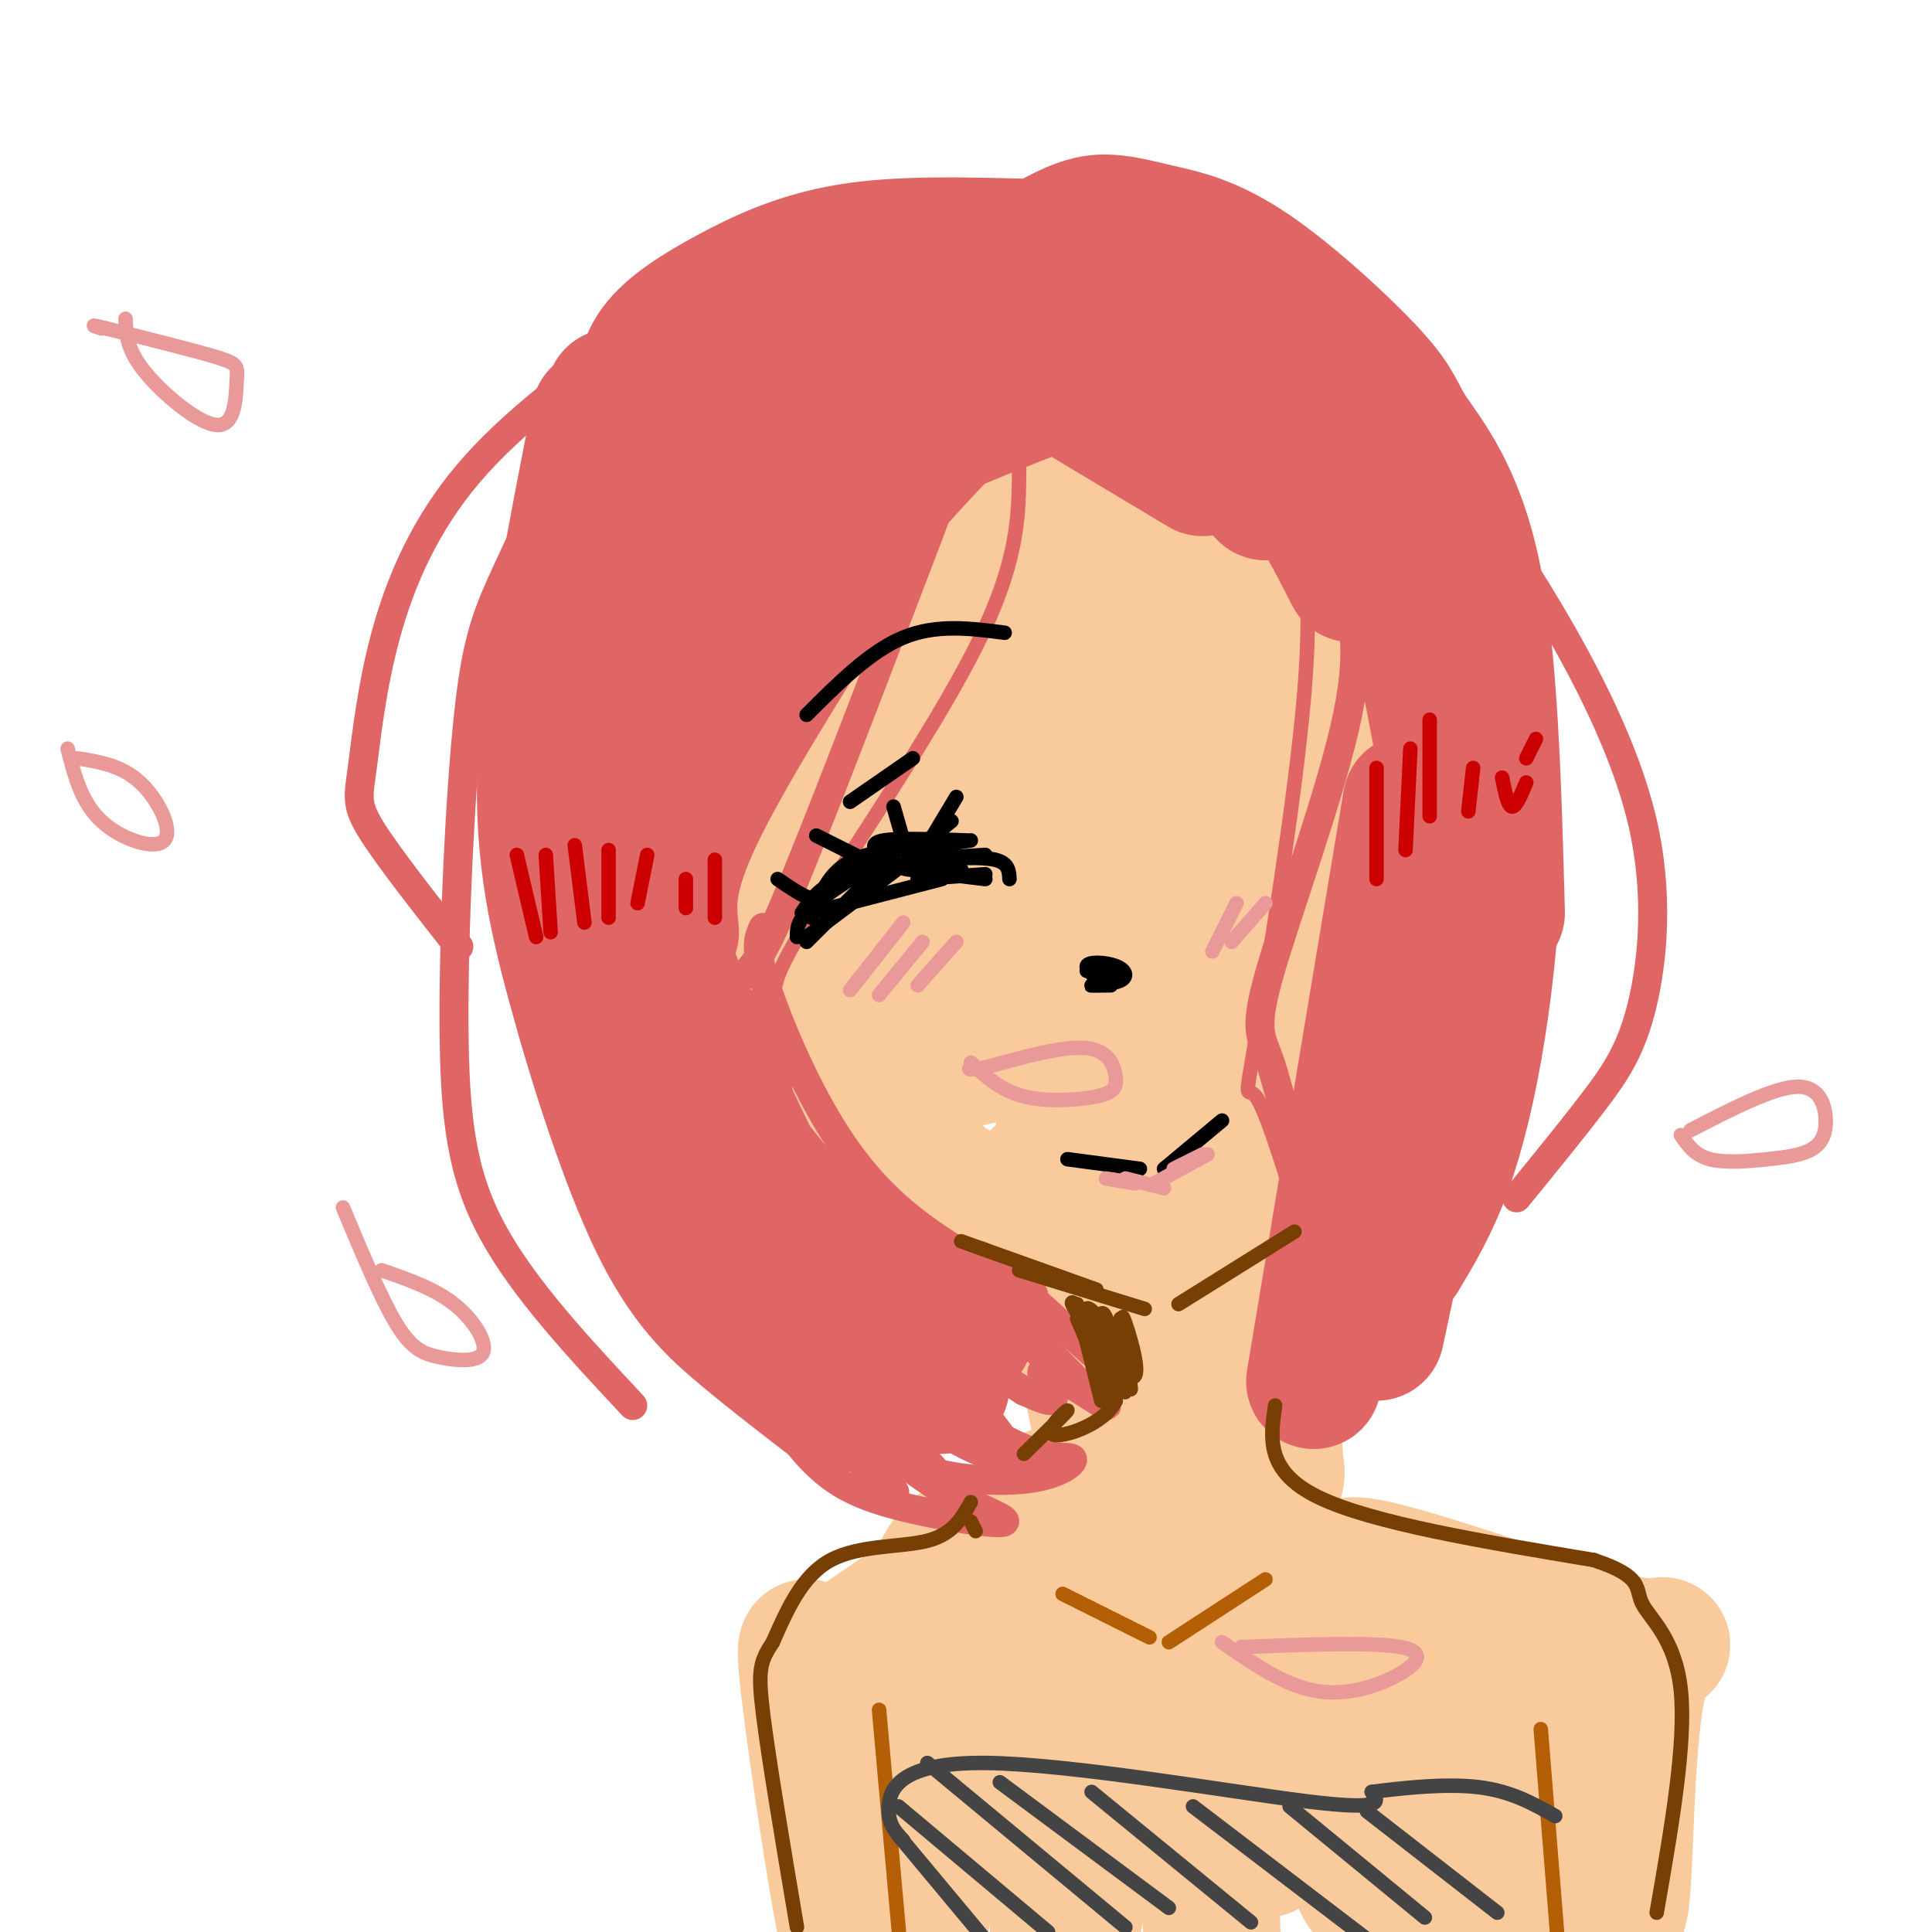 <svg viewBox='0 0 400 400' version='1.1' xmlns='http://www.w3.org/2000/svg' xmlns:xlink='http://www.w3.org/1999/xlink'><g fill='none' stroke='rgb(249,203,156)' stroke-width='28' stroke-linecap='round' stroke-linejoin='round'><path d='M123,114c8.750,23.500 17.500,47.000 25,64c7.500,17.000 13.750,27.500 20,38'/><path d='M131,112c-3.286,-11.292 -6.571,-22.583 -2,-8c4.571,14.583 17.000,55.042 26,78c9.000,22.958 14.571,28.417 20,33c5.429,4.583 10.714,8.292 16,12'/><path d='M148,112c-0.800,2.511 -1.600,5.022 1,14c2.600,8.978 8.600,24.422 18,41c9.400,16.578 22.200,34.289 35,52'/><path d='M165,93c6.750,23.833 13.500,47.667 22,69c8.500,21.333 18.750,40.167 29,59'/><path d='M183,95c0.750,-4.083 1.500,-8.167 8,11c6.500,19.167 18.750,61.583 31,104'/><path d='M213,82c0.000,0.000 28.000,119.000 28,119'/><path d='M238,86c0.000,0.000 17.000,85.000 17,85'/><path d='M256,81c1.827,-0.804 3.655,-1.607 6,4c2.345,5.607 5.208,17.625 8,38c2.792,20.375 5.512,49.107 6,66c0.488,16.893 -1.256,21.946 -3,27'/><path d='M272,114c1.278,0.614 2.556,1.228 4,3c1.444,1.772 3.053,4.701 3,17c-0.053,12.299 -1.767,33.967 -4,48c-2.233,14.033 -4.986,20.432 -8,27c-3.014,6.568 -6.290,13.305 -9,17c-2.710,3.695 -4.855,4.347 -7,5'/><path d='M144,192c0.064,3.581 0.128,7.161 1,10c0.872,2.839 2.553,4.936 9,12c6.447,7.064 17.659,19.094 29,27c11.341,7.906 22.812,11.687 29,13c6.188,1.313 7.094,0.156 8,-1'/><path d='M174,221c1.422,4.156 2.844,8.311 13,17c10.156,8.689 29.044,21.911 42,15c12.956,-6.911 19.978,-33.956 27,-61'/><path d='M253,212c-2.480,14.074 -4.961,28.147 -4,30c0.961,1.853 5.363,-8.515 10,-26c4.637,-17.485 9.507,-42.087 8,-38c-1.507,4.087 -9.392,36.863 -14,52c-4.608,15.137 -5.938,12.636 -8,12c-2.062,-0.636 -4.857,0.592 -7,0c-2.143,-0.592 -3.636,-3.006 -6,-8c-2.364,-4.994 -5.601,-12.570 -7,-19c-1.399,-6.430 -0.961,-11.715 0,-14c0.961,-2.285 2.443,-1.571 4,4c1.557,5.571 3.188,16.000 2,25c-1.188,9.000 -5.197,16.571 -7,18c-1.803,1.429 -1.402,-3.286 -1,-8'/><path d='M223,240c-0.166,-4.266 -0.082,-10.932 3,-22c3.082,-11.068 9.161,-26.538 13,-33c3.839,-6.462 5.439,-3.917 7,-2c1.561,1.917 3.085,3.207 4,8c0.915,4.793 1.222,13.089 0,21c-1.222,7.911 -3.972,15.437 -7,22c-3.028,6.563 -6.333,12.162 -8,10c-1.667,-2.162 -1.697,-12.086 3,-25c4.697,-12.914 14.121,-28.819 20,-37c5.879,-8.181 8.214,-8.637 10,-6c1.786,2.637 3.022,8.368 4,15c0.978,6.632 1.699,14.164 -4,26c-5.699,11.836 -17.816,27.977 -23,34c-5.184,6.023 -3.434,1.929 -3,-1c0.434,-2.929 -0.447,-4.694 0,-8c0.447,-3.306 2.224,-8.153 4,-13'/><path d='M259,98c1.155,0.104 2.309,0.207 4,-1c1.691,-1.207 3.917,-3.726 9,14c5.083,17.726 13.022,55.695 13,77c-0.022,21.305 -8.006,25.944 -17,35c-8.994,9.056 -18.997,22.528 -29,36'/><path d='M236,238c-3.218,-0.919 -6.437,-1.838 -2,14c4.437,15.838 16.529,48.432 12,40c-4.529,-8.432 -25.678,-57.889 -26,-57c-0.322,0.889 20.182,52.124 21,57c0.818,4.876 -18.052,-36.607 -24,-46c-5.948,-9.393 1.026,13.303 8,36'/><path d='M225,282c2.410,11.984 4.435,23.945 6,15c1.565,-8.945 2.671,-38.795 5,-49c2.329,-10.205 5.880,-0.763 10,15c4.120,15.763 8.808,37.848 9,32c0.192,-5.848 -4.114,-39.629 -4,-49c0.114,-9.371 4.646,5.669 8,22c3.354,16.331 5.530,33.952 5,36c-0.530,2.048 -3.765,-11.476 -7,-25'/><path d='M257,279c-0.295,-0.867 2.467,9.466 5,17c2.533,7.534 4.836,12.271 -3,13c-7.836,0.729 -25.813,-2.549 -36,-1c-10.187,1.549 -12.585,7.923 -5,5c7.585,-2.923 25.151,-15.145 18,-11c-7.151,4.145 -39.020,24.657 -54,35c-14.980,10.343 -13.072,10.515 -11,11c2.072,0.485 4.306,1.281 7,0c2.694,-1.281 5.847,-4.641 9,-8'/><path d='M187,340c5.117,-9.215 13.411,-28.251 12,-14c-1.411,14.251 -12.525,61.791 -17,64c-4.475,2.209 -2.309,-40.911 -1,-49c1.309,-8.089 1.762,18.855 1,35c-0.762,16.145 -2.740,21.493 -4,25c-1.260,3.507 -1.801,5.175 -4,-7c-2.199,-12.175 -6.057,-38.193 -7,-48c-0.943,-9.807 1.028,-3.404 3,3'/><path d='M170,349c2.986,20.333 8.952,69.665 15,66c6.048,-3.665 12.177,-60.328 16,-83c3.823,-22.672 5.340,-11.354 7,-7c1.660,4.354 3.463,1.745 6,3c2.537,1.255 5.809,6.374 6,29c0.191,22.626 -2.697,62.759 0,53c2.697,-9.759 10.981,-69.410 16,-90c5.019,-20.590 6.774,-2.120 9,10c2.226,12.120 4.922,17.892 6,28c1.078,10.108 0.539,24.554 0,39'/><path d='M251,397c0.420,13.221 1.469,26.773 0,7c-1.469,-19.773 -5.457,-72.871 -6,-93c-0.543,-20.129 2.360,-7.287 6,1c3.640,8.287 8.018,12.021 14,27c5.982,14.979 13.568,41.204 11,41c-2.568,-0.204 -15.288,-26.836 -25,-42c-9.712,-15.164 -16.414,-18.859 -5,-18c11.414,0.859 40.946,6.271 55,11c14.054,4.729 12.630,8.773 11,11c-1.630,2.227 -3.466,2.636 -6,2c-2.534,-0.636 -5.767,-2.318 -9,-4'/><path d='M297,340c-8.275,-5.310 -24.463,-16.586 -16,-16c8.463,0.586 41.577,13.035 55,16c13.423,2.965 7.155,-3.553 4,6c-3.155,9.553 -3.197,35.179 -4,45c-0.803,9.821 -2.367,3.838 -4,2c-1.633,-1.838 -3.337,0.469 -6,-5c-2.663,-5.469 -6.287,-18.716 -7,-25c-0.713,-6.284 1.483,-5.607 4,-2c2.517,3.607 5.355,10.142 7,17c1.645,6.858 2.097,14.039 2,19c-0.097,4.961 -0.742,7.703 -3,5c-2.258,-2.703 -6.129,-10.852 -10,-19'/><path d='M319,383c-7.176,-14.001 -20.118,-39.505 -23,-37c-2.882,2.505 4.294,33.018 6,46c1.706,12.982 -2.059,8.433 -3,11c-0.941,2.567 0.943,12.252 -4,-2c-4.943,-14.252 -16.714,-52.439 -19,-60c-2.286,-7.561 4.914,15.503 8,29c3.086,13.497 2.059,17.426 1,20c-1.059,2.574 -2.150,3.793 -5,-5c-2.850,-8.793 -7.460,-27.598 -9,-32c-1.540,-4.402 -0.012,5.599 -1,13c-0.988,7.401 -4.494,12.200 -8,17'/></g>
<g fill='none' stroke='rgb(224,102,102)' stroke-width='28' stroke-linecap='round' stroke-linejoin='round'><path d='M133,85c-3.000,20.000 -6.000,40.000 -7,54c-1.000,14.000 0.000,22.000 1,30'/><path d='M127,82c-2.340,6.153 -4.679,12.306 -6,26c-1.321,13.694 -1.622,34.928 -1,51c0.622,16.072 2.167,26.981 4,34c1.833,7.019 3.952,10.148 6,12c2.048,1.852 4.024,2.426 6,3'/><path d='M127,97c1.178,31.311 2.356,62.622 4,81c1.644,18.378 3.756,23.822 7,30c3.244,6.178 7.622,13.089 12,20'/><path d='M127,139c-0.077,11.899 -0.155,23.798 5,42c5.155,18.202 15.542,42.708 22,56c6.458,13.292 8.988,15.369 16,20c7.012,4.631 18.506,11.815 30,19'/><path d='M150,218c-1.518,-1.161 -3.036,-2.321 -3,0c0.036,2.321 1.625,8.125 2,11c0.375,2.875 -0.464,2.821 7,12c7.464,9.179 23.232,27.589 39,46'/><path d='M124,86c-4.927,24.939 -9.853,49.879 -11,69c-1.147,19.121 1.486,32.424 6,49c4.514,16.576 10.907,36.424 17,49c6.093,12.576 11.884,17.879 18,23c6.116,5.121 12.558,10.061 19,15'/><path d='M122,131c-0.083,-3.333 -0.167,-6.667 2,-12c2.167,-5.333 6.583,-12.667 11,-20'/><path d='M139,193c-0.583,-5.500 -1.167,-11.000 5,-24c6.167,-13.000 19.083,-33.500 32,-54'/><path d='M144,168c7.750,-19.667 15.500,-39.333 20,-54c4.500,-14.667 5.750,-24.333 7,-34'/><path d='M146,140c-1.417,-4.917 -2.833,-9.833 -2,-19c0.833,-9.167 3.917,-22.583 7,-36'/><path d='M132,114c-2.315,0.357 -4.631,0.714 -5,-4c-0.369,-4.714 1.208,-14.500 5,-22c3.792,-7.500 9.798,-12.714 16,-17c6.202,-4.286 12.601,-7.643 19,-11'/><path d='M133,84c0.101,-4.089 0.202,-8.179 3,-12c2.798,-3.821 8.292,-7.375 15,-11c6.708,-3.625 14.631,-7.321 25,-9c10.369,-1.679 23.185,-1.339 36,-1'/><path d='M163,113c2.250,-4.833 4.500,-9.667 13,-15c8.500,-5.333 23.250,-11.167 38,-17'/><path d='M172,124c-1.711,0.244 -3.422,0.489 -2,-3c1.422,-3.489 5.978,-10.711 15,-21c9.022,-10.289 22.511,-23.644 36,-37'/><path d='M197,63c-1.708,-1.750 -3.417,-3.500 0,-4c3.417,-0.500 11.958,0.250 20,2c8.042,1.750 15.583,4.500 20,7c4.417,2.500 5.708,4.750 7,7'/><path d='M182,69c5.622,-0.311 11.244,-0.622 14,-1c2.756,-0.378 2.644,-0.822 11,4c8.356,4.822 25.178,14.911 42,25'/><path d='M177,72c-0.792,-1.821 -1.583,-3.643 8,-4c9.583,-0.357 29.542,0.750 43,4c13.458,3.250 20.417,8.643 25,14c4.583,5.357 6.792,10.679 9,16'/><path d='M211,52c2.600,0.556 5.200,1.111 14,7c8.800,5.889 23.800,17.111 34,28c10.200,10.889 15.600,21.444 21,32'/><path d='M234,60c3.214,-0.107 6.429,-0.214 16,10c9.571,10.214 25.500,30.750 34,43c8.500,12.250 9.571,16.214 11,23c1.429,6.786 3.214,16.393 5,26'/><path d='M225,59c4.304,-1.113 8.607,-2.226 17,0c8.393,2.226 20.875,7.792 29,14c8.125,6.208 11.893,13.060 16,24c4.107,10.940 8.554,25.970 13,41'/><path d='M219,49c2.829,-1.413 5.657,-2.826 9,-3c3.343,-0.174 7.199,0.891 12,2c4.801,1.109 10.546,2.261 19,8c8.454,5.739 19.617,16.064 25,22c5.383,5.936 4.988,7.483 8,12c3.012,4.517 9.432,12.005 13,29c3.568,16.995 4.284,43.498 5,70'/><path d='M297,121c2.976,16.446 5.952,32.893 8,46c2.048,13.107 3.167,22.875 1,37c-2.167,14.125 -7.619,32.607 -10,39c-2.381,6.393 -1.690,0.696 -1,-5'/><path d='M302,193c1.301,-11.520 2.603,-23.040 4,-26c1.397,-2.960 2.890,2.640 3,12c0.110,9.360 -1.163,22.482 -3,34c-1.837,11.518 -4.239,21.434 -7,29c-2.761,7.566 -5.880,12.783 -9,18'/><path d='M301,208c1.867,0.822 3.733,1.644 1,12c-2.733,10.356 -10.067,30.244 -14,39c-3.933,8.756 -4.467,6.378 -5,4'/><path d='M294,234c0.000,0.000 -9.000,42.000 -9,42'/><path d='M292,166c0.000,0.000 -20.000,120.000 -20,120'/></g>
<g fill='none' stroke='rgb(224,102,102)' stroke-width='6' stroke-linecap='round' stroke-linejoin='round'><path d='M127,71c-7.965,17.049 -15.930,34.099 -21,45c-5.070,10.901 -7.246,15.654 -9,32c-1.754,16.346 -3.088,44.285 -3,64c0.088,19.715 1.596,31.204 8,43c6.404,11.796 17.702,23.898 29,36'/><path d='M199,93c-13.356,35.089 -26.711,70.178 -34,88c-7.289,17.822 -8.511,18.378 -12,22c-3.489,3.622 -9.244,10.311 -15,17'/><path d='M158,192c-0.869,1.869 -1.738,3.738 0,10c1.738,6.262 6.083,16.917 11,26c4.917,9.083 10.405,16.595 18,23c7.595,6.405 17.298,11.702 27,17'/><path d='M161,285c-0.707,1.805 -1.414,3.609 0,7c1.414,3.391 4.950,8.368 9,12c4.050,3.632 8.613,5.918 17,8c8.387,2.082 20.599,3.960 21,3c0.401,-0.960 -11.007,-4.759 -18,-10c-6.993,-5.241 -9.569,-11.926 -8,-12c1.569,-0.074 7.285,6.463 13,13'/><path d='M195,306c5.185,4.851 11.646,10.479 5,6c-6.646,-4.479 -26.400,-19.067 -29,-19c-2.600,0.067 11.954,14.787 14,16c2.046,1.213 -8.415,-11.082 -11,-15c-2.585,-3.918 2.708,0.541 8,5'/><path d='M182,299c2.899,2.003 6.146,4.510 12,6c5.854,1.490 14.314,1.963 20,1c5.686,-0.963 8.596,-3.361 8,-4c-0.596,-0.639 -4.699,0.482 -12,-3c-7.301,-3.482 -17.800,-11.566 -18,-12c-0.200,-0.434 9.900,6.783 20,14'/><path d='M212,301c2.144,2.624 -2.495,2.186 -8,0c-5.505,-2.186 -11.875,-6.118 -13,-8c-1.125,-1.882 2.994,-1.713 8,1c5.006,2.713 10.898,7.970 10,8c-0.898,0.030 -8.586,-5.169 -13,-9c-4.414,-3.831 -5.554,-6.295 -1,-3c4.554,3.295 14.803,12.349 14,10c-0.803,-2.349 -12.658,-16.100 -14,-20c-1.342,-3.900 7.829,2.050 17,8'/><path d='M212,288c4.323,1.941 6.629,2.795 6,1c-0.629,-1.795 -4.195,-6.238 -1,-5c3.195,1.238 13.151,8.157 12,7c-1.151,-1.157 -13.408,-10.390 -20,-16c-6.592,-5.610 -7.520,-7.596 -2,-3c5.520,4.596 17.486,15.776 17,15c-0.486,-0.776 -13.425,-13.507 -19,-20c-5.575,-6.493 -3.788,-6.746 -2,-7'/><path d='M203,260c3.500,2.167 13.250,11.083 23,20'/><path d='M277,119c2.619,6.670 5.238,13.340 2,29c-3.238,15.660 -12.332,40.311 -16,53c-3.668,12.689 -1.911,13.416 0,19c1.911,5.584 3.974,16.024 7,22c3.026,5.976 7.013,7.488 11,9'/><path d='M301,97c6.356,8.834 12.711,17.668 20,30c7.289,12.332 15.510,28.161 19,43c3.490,14.839 2.247,28.687 0,38c-2.247,9.313 -5.499,14.089 -10,20c-4.501,5.911 -10.250,12.955 -16,20'/><path d='M131,69c-12.584,9.303 -25.167,18.606 -34,29c-8.833,10.394 -13.914,21.879 -17,33c-3.086,11.121 -4.177,21.879 -5,28c-0.823,6.121 -1.378,7.606 2,13c3.378,5.394 10.689,14.697 18,24'/></g>
<g fill='none' stroke='rgb(224,102,102)' stroke-width='3' stroke-linecap='round' stroke-linejoin='round'><path d='M211,97c-0.042,9.637 -0.083,19.274 -9,37c-8.917,17.726 -26.708,43.542 -35,57c-8.292,13.458 -7.083,14.560 -6,21c1.083,6.440 2.042,18.220 3,30'/><path d='M268,105c1.929,8.679 3.857,17.357 2,39c-1.857,21.643 -7.500,56.250 -10,71c-2.500,14.750 -1.857,9.643 0,12c1.857,2.357 4.929,12.179 8,22'/></g>
<g fill='none' stroke='rgb(234,153,153)' stroke-width='3' stroke-linecap='round' stroke-linejoin='round'><path d='M26,66c0.108,3.161 0.217,6.322 4,11c3.783,4.678 11.241,10.872 15,11c3.759,0.128 3.820,-5.812 4,-9c0.180,-3.188 0.480,-3.625 -4,-5c-4.480,-1.375 -13.740,-3.687 -23,-6'/><path d='M22,68c-4.000,-1.000 -2.500,-0.500 -1,0'/><path d='M71,250c3.927,9.389 7.853,18.778 11,24c3.147,5.222 5.514,6.276 9,7c3.486,0.724 8.093,1.118 9,-1c0.907,-2.118 -1.884,-6.748 -6,-10c-4.116,-3.252 -9.558,-5.126 -15,-7'/><path d='M253,340c6.333,4.387 12.667,8.774 19,10c6.333,1.226 12.667,-0.708 17,-3c4.333,-2.292 6.667,-4.940 1,-6c-5.667,-1.060 -19.333,-0.530 -33,0'/><path d='M201,220c3.086,2.892 6.172,5.783 11,7c4.828,1.217 11.397,0.759 15,0c3.603,-0.759 4.239,-1.820 4,-4c-0.239,-2.180 -1.354,-5.480 -6,-6c-4.646,-0.520 -12.823,1.740 -21,4'/><path d='M204,221c-4.000,0.667 -3.500,0.333 -3,0'/><path d='M350,234c8.578,-4.429 17.156,-8.857 22,-9c4.844,-0.143 5.956,4.000 6,7c0.044,3.000 -0.978,4.856 -3,6c-2.022,1.144 -5.044,1.577 -9,2c-3.956,0.423 -8.844,0.835 -12,0c-3.156,-0.835 -4.578,-2.918 -6,-5'/><path d='M14,155c1.417,5.560 2.833,11.119 7,15c4.167,3.881 11.083,6.083 13,4c1.917,-2.083 -1.167,-8.452 -5,-12c-3.833,-3.548 -8.417,-4.274 -13,-5'/></g>
<g fill='none' stroke='rgb(0,0,0)' stroke-width='3' stroke-linecap='round' stroke-linejoin='round'><path d='M167,195c0.000,0.000 18.000,-18.000 18,-18'/><path d='M167,194c0.000,0.000 24.000,-18.000 24,-18'/><path d='M165,194c0.000,-1.833 0.000,-3.667 4,-7c4.000,-3.333 12.000,-8.167 20,-13'/><path d='M168,190c1.583,-4.250 3.167,-8.500 7,-11c3.833,-2.500 9.917,-3.250 16,-4'/><path d='M166,189c1.750,-2.583 3.500,-5.167 8,-7c4.500,-1.833 11.750,-2.917 19,-4'/><path d='M168,189c0.000,0.000 27.000,-7.000 27,-7'/><path d='M178,179c0.000,0.000 21.000,1.000 21,1'/><path d='M182,177c-1.000,-1.250 -2.000,-2.500 1,-3c3.000,-0.500 10.000,-0.250 17,0'/><path d='M187,176c0.000,0.000 14.000,-2.000 14,-2'/><path d='M188,178c0.000,0.000 16.000,-1.000 16,-1'/><path d='M192,178c5.583,-0.333 11.167,-0.667 14,0c2.833,0.667 2.917,2.333 3,4'/><path d='M191,180c-2.583,-0.167 -5.167,-0.333 -3,0c2.167,0.333 9.083,1.167 16,2'/><path d='M190,182c0.000,0.000 14.000,-1.000 14,-1'/><path d='M192,174c0.000,0.000 5.000,-4.000 5,-4'/><path d='M192,175c0.000,0.000 6.000,-10.000 6,-10'/><path d='M187,174c0.000,0.000 -2.000,-7.000 -2,-7'/><path d='M179,178c0.000,0.000 -10.000,-5.000 -10,-5'/><path d='M171,184c-0.667,1.167 -1.333,2.333 -3,2c-1.667,-0.333 -4.333,-2.167 -7,-4'/><path d='M176,166c0.000,0.000 13.000,-9.000 13,-9'/><path d='M167,148c6.583,-6.583 13.167,-13.167 20,-16c6.833,-2.833 13.917,-1.917 21,-1'/><path d='M225,201c1.527,-0.847 3.053,-1.695 4,-1c0.947,0.695 1.314,2.932 0,3c-1.314,0.068 -4.311,-2.034 -4,-3c0.311,-0.966 3.929,-0.795 6,0c2.071,0.795 2.596,2.214 1,3c-1.596,0.786 -5.313,0.939 -6,1c-0.687,0.061 1.657,0.031 4,0'/><path d='M221,240c0.000,0.000 15.000,2.000 15,2'/><path d='M241,242c0.000,0.000 12.000,-10.000 12,-10'/></g>
<g fill='none' stroke='rgb(120,63,4)' stroke-width='3' stroke-linecap='round' stroke-linejoin='round'><path d='M199,257c0.000,0.000 28.000,10.000 28,10'/><path d='M211,263c0.000,0.000 26.000,8.000 26,8'/><path d='M244,270c0.000,0.000 24.000,-15.000 24,-15'/><path d='M230,279c0.000,0.000 -2.000,-7.000 -2,-7'/><path d='M223,270c0.000,0.000 5.000,20.000 5,20'/><path d='M223,273c2.682,6.239 5.364,12.478 6,12c0.636,-0.478 -0.774,-7.672 -1,-11c-0.226,-3.328 0.732,-2.790 2,2c1.268,4.790 2.845,13.830 3,12c0.155,-1.830 -1.112,-14.531 -1,-15c0.112,-0.469 1.603,11.295 2,14c0.397,2.705 -0.302,-3.647 -1,-10'/><path d='M233,277c-0.447,-3.174 -1.064,-6.110 0,-3c1.064,3.110 3.810,12.264 1,11c-2.810,-1.264 -11.176,-12.947 -12,-15c-0.824,-2.053 5.894,5.524 7,6c1.106,0.476 -3.398,-6.150 -4,-5c-0.602,1.150 2.699,10.075 6,19'/><path d='M231,290c-2.298,4.929 -11.042,7.750 -13,7c-1.958,-0.750 2.869,-5.071 3,-5c0.131,0.071 -4.435,4.536 -9,9'/><path d='M202,317c0.000,0.000 -1.000,-2.000 -1,-2'/><path d='M201,311c-1.844,3.311 -3.689,6.622 -9,8c-5.311,1.378 -14.089,0.822 -20,4c-5.911,3.178 -8.956,10.089 -12,17'/><path d='M160,340c-2.622,4.022 -3.178,5.578 -2,15c1.178,9.422 4.089,26.711 7,44'/><path d='M264,291c-1.000,6.833 -2.000,13.667 9,19c11.000,5.333 34.000,9.167 57,13'/><path d='M330,323c10.548,3.524 8.417,5.833 10,9c1.583,3.167 6.881,7.190 8,18c1.119,10.810 -1.940,28.405 -5,46'/></g>
<g fill='none' stroke='rgb(224,102,102)' stroke-width='3' stroke-linecap='round' stroke-linejoin='round'><path d='M114,203c0.000,0.000 -3.000,-21.000 -3,-21'/></g>
<g fill='none' stroke='rgb(204,0,0)' stroke-width='3' stroke-linecap='round' stroke-linejoin='round'><path d='M111,194c0.000,0.000 -4.000,-17.000 -4,-17'/><path d='M114,193c0.000,0.000 -1.000,-16.000 -1,-16'/><path d='M121,191c0.000,0.000 -2.000,-16.000 -2,-16'/><path d='M126,190c0.000,0.000 0.000,-14.000 0,-14'/><path d='M132,187c0.000,0.000 2.000,-10.000 2,-10'/><path d='M142,188c0.000,0.000 0.000,-6.000 0,-6'/><path d='M148,190c0.000,0.000 0.000,-12.000 0,-12'/><path d='M285,182c0.000,0.000 0.000,-23.000 0,-23'/><path d='M291,176c0.000,0.000 1.000,-21.000 1,-21'/><path d='M296,169c0.000,0.000 0.000,-20.000 0,-20'/><path d='M304,168c0.000,0.000 1.000,-9.000 1,-9'/><path d='M311,161c0.583,2.917 1.167,5.833 2,6c0.833,0.167 1.917,-2.417 3,-5'/><path d='M316,157c0.000,0.000 2.000,-4.000 2,-4'/></g>
<g fill='none' stroke='rgb(234,153,153)' stroke-width='3' stroke-linecap='round' stroke-linejoin='round'><path d='M176,205c0.000,0.000 11.000,-14.000 11,-14'/><path d='M182,206c0.000,0.000 9.000,-11.000 9,-11'/><path d='M190,204c0.000,0.000 8.000,-9.000 8,-9'/><path d='M251,197c0.000,0.000 5.000,-10.000 5,-10'/><path d='M255,195c0.000,0.000 7.000,-8.000 7,-8'/><path d='M229,244c0.000,0.000 6.000,1.000 6,1'/><path d='M233,244c0.000,0.000 8.000,2.000 8,2'/><path d='M239,245c0.000,0.000 11.000,-6.000 11,-6'/><path d='M243,242c0.000,0.000 6.000,-3.000 6,-3'/></g>
<g fill='none' stroke='rgb(180,95,6)' stroke-width='3' stroke-linecap='round' stroke-linejoin='round'><path d='M220,330c0.000,0.000 18.000,9.000 18,9'/><path d='M242,340c0.000,0.000 20.000,-13.000 20,-13'/><path d='M182,354c0.000,0.000 5.000,56.000 5,56'/><path d='M319,358c0.000,0.000 4.000,50.000 4,50'/></g>
<g fill='none' stroke='rgb(68,68,68)' stroke-width='3' stroke-linecap='round' stroke-linejoin='round'><path d='M186,380c0.000,0.000 20.000,24.000 20,24'/><path d='M186,374c0.000,0.000 31.000,26.000 31,26'/><path d='M192,365c0.000,0.000 41.000,34.000 41,34'/><path d='M207,369c0.000,0.000 35.000,26.000 35,26'/><path d='M226,371c0.000,0.000 33.000,27.000 33,27'/><path d='M247,374c0.000,0.000 38.000,29.000 38,29'/><path d='M267,374c0.000,0.000 28.000,23.000 28,23'/><path d='M283,375c0.000,0.000 27.000,21.000 27,21'/><path d='M187,381c-1.613,-1.690 -3.226,-3.381 -3,-7c0.226,-3.619 2.292,-9.167 20,-9c17.708,0.167 51.060,6.048 67,8c15.940,1.952 14.470,-0.024 13,-2'/><path d='M284,371c6.200,-0.800 15.200,-1.800 22,-1c6.800,0.800 11.400,3.400 16,6'/></g>
</svg>